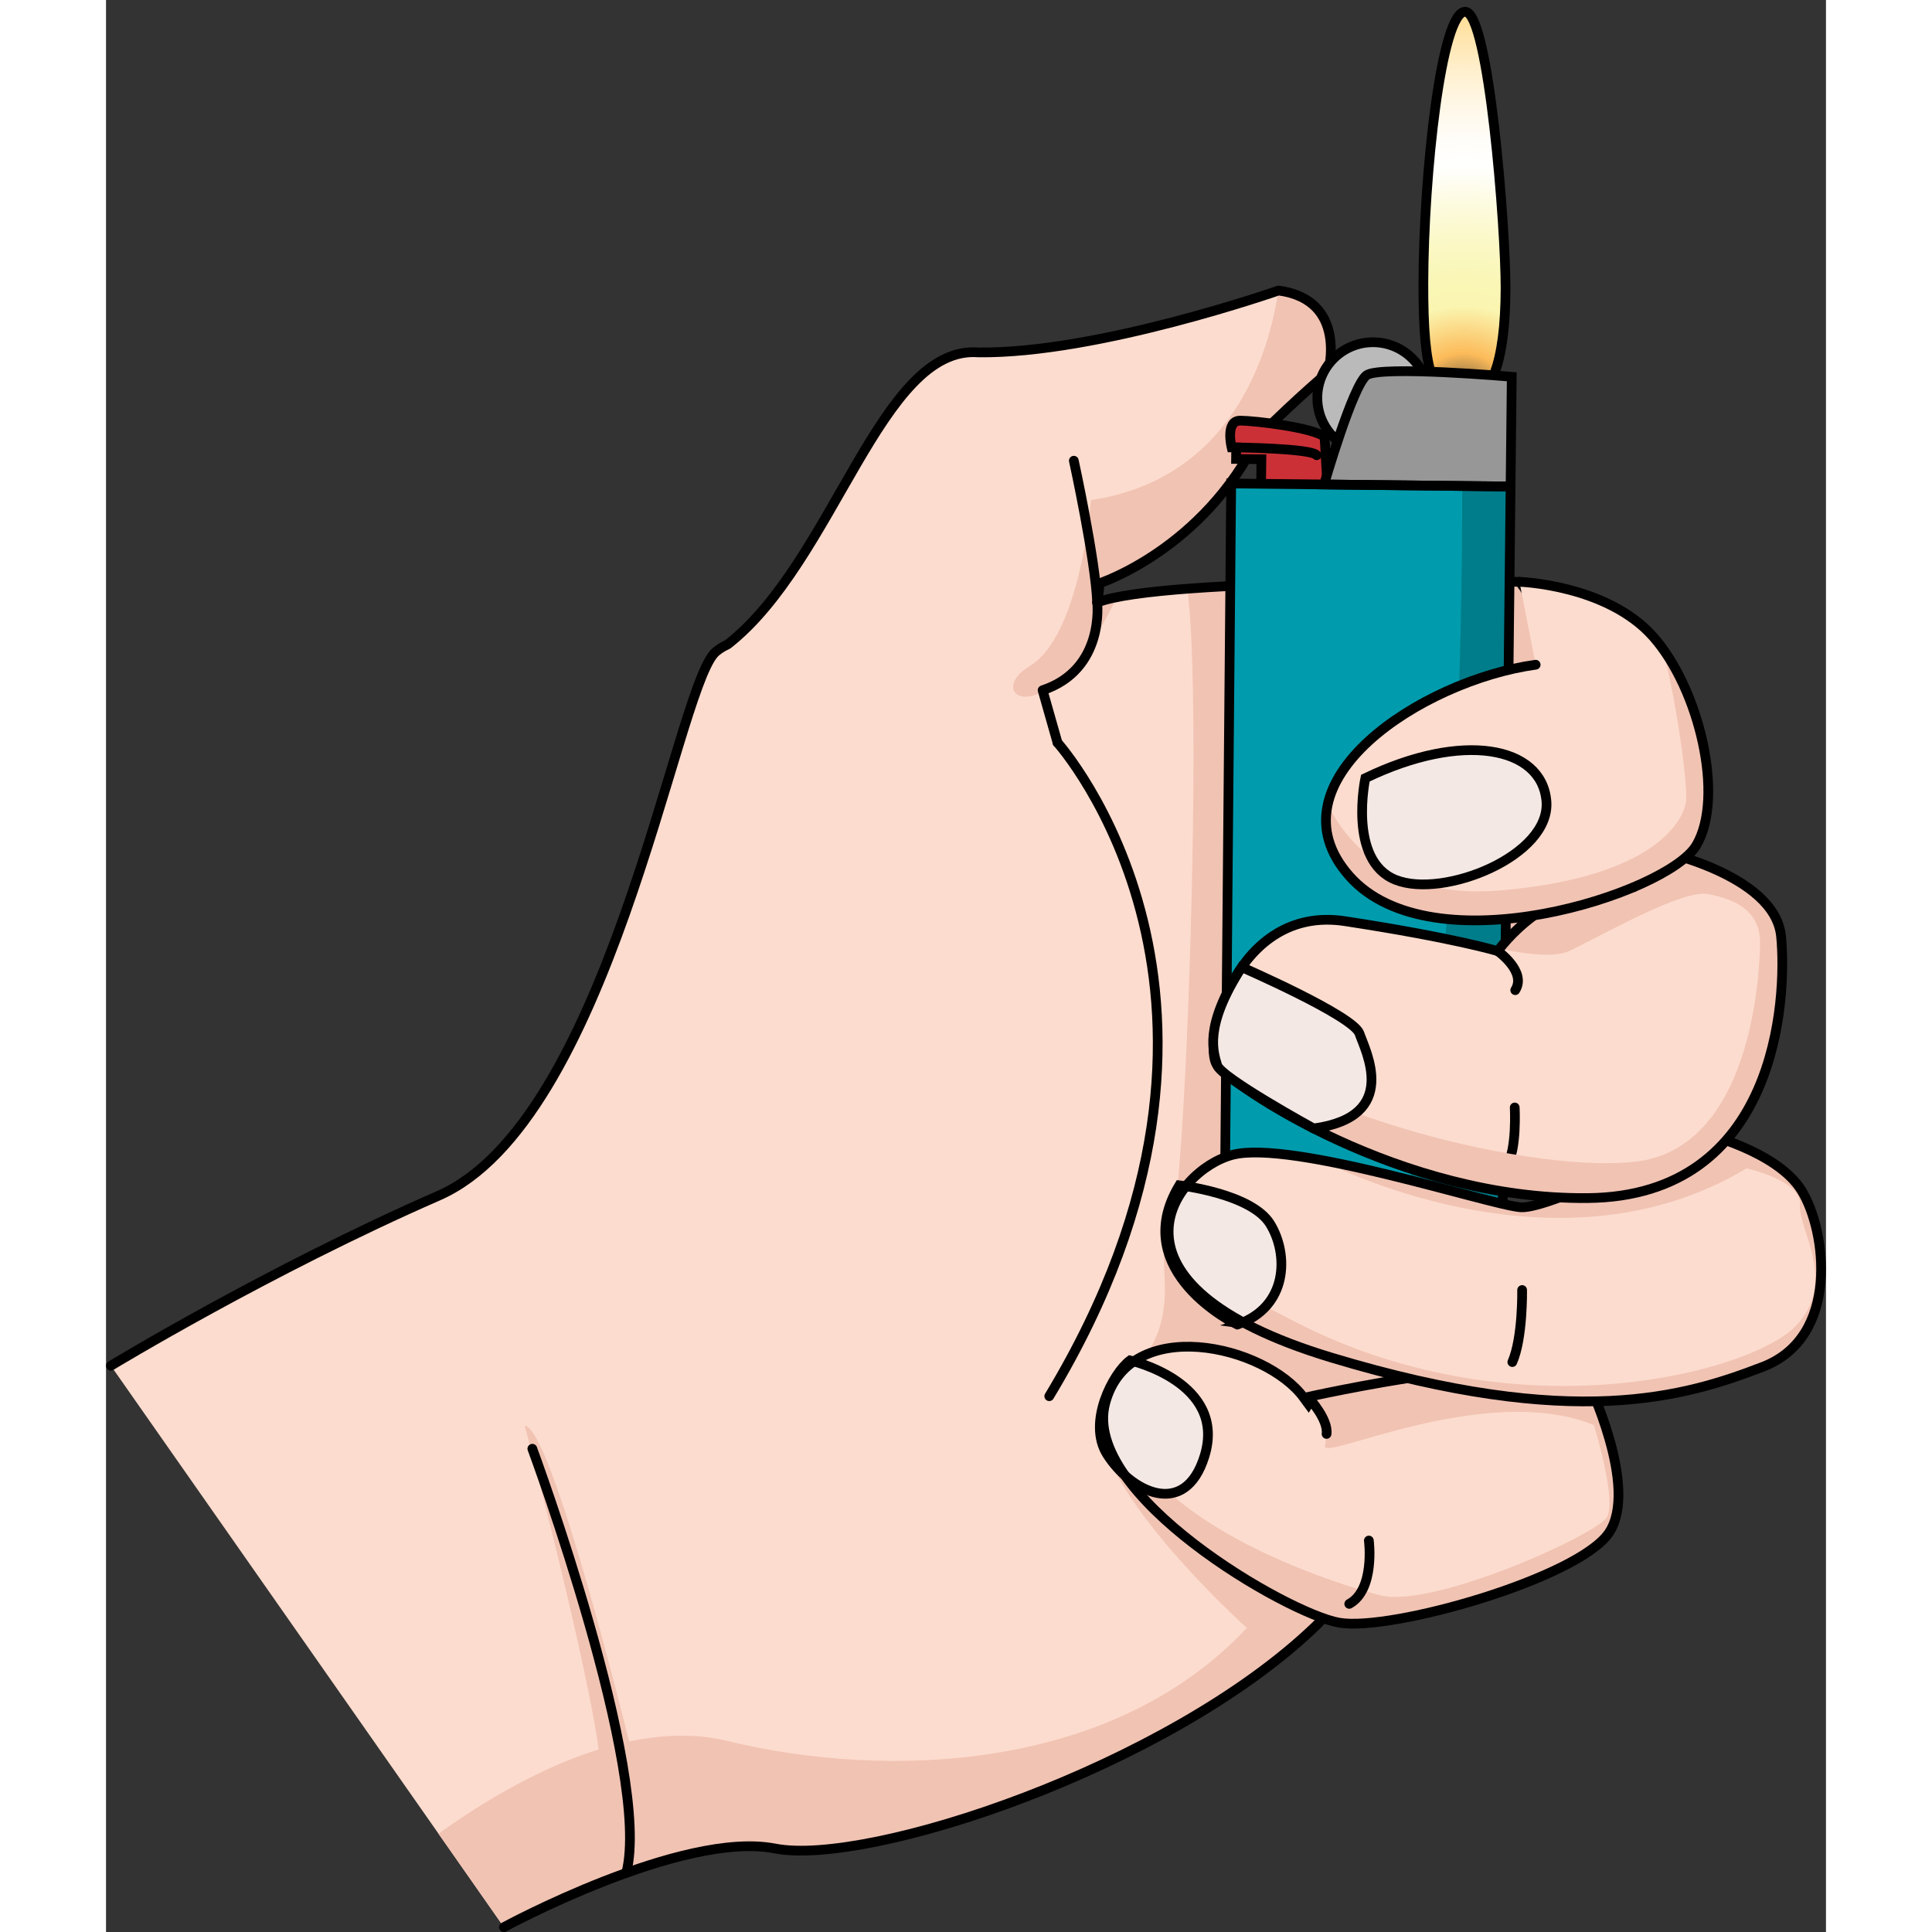 <?xml version="1.0" encoding="utf-8"?>
<!-- Created by: Science Figures, www.sciencefigures.org, Generator: Science Figures Editor -->
<svg version="1.1" id="Layer_1" xmlns="http://www.w3.org/2000/svg" xmlns:xlink="http://www.w3.org/1999/xlink" 
	 width="800px" height="800px" viewBox="0 0 177.025 198.85" enable-background="new 0 0 177.025 198.85"
	 xml:space="preserve">
<rect x="0" y="0" width="177.025" height="198.85" fill="#333333" stroke="none"/>
<g>
	<g>
		<g>
			<path fill="#FCDCCE" d="M145.476,59.885c0,0-36.747-0.509-43.461,2.127c0.238-1.231,0.22-1.97,0.22-1.97
				s10.662-3.457,16.402-15.132c4.362-4.314,7.131-6.579,7.131-6.579s2.137-7.447-5.089-8.43c0,0-18.628,6.525-30.875,6.369
				c-10.082-0.805-14.861,21.503-25.815,30.049l0,0c-0.637,0.301-1.124,0.625-1.43,0.971c-4.016,4.549-10.892,48.155-28.349,55.783
				C16.752,130.7,0.5,140.568,0.5,140.568l40.455,57.782c0,0,18.341-9.961,27.901-8.094c9.56,1.867,40.383-8.284,55.573-22.826
				C139.618,152.888,155.308,70.848,145.476,59.885z"/>
		</g>
		<path fill="#F1C3B3" d="M102.014,62.012c0.238-1.231,0.22-1.97,0.22-1.97s10.662-3.457,16.402-15.132
			c4.362-4.314,7.131-6.579,7.131-6.579s2.137-7.447-5.089-8.43c0,0-0.009,0.003-0.011,0.004
			c-0.919,6.187-4.595,19.366-19.298,21.57c0,0-1.05,13.949-6.312,17.084c-4.973,2.963,1.907,7.718,8.972-7.093
			C103.206,61.631,102.523,61.812,102.014,62.012z"/>
		<path fill="#F1C3B3" d="M124.428,167.43c15.19-14.542,30.88-96.582,21.047-107.545c0,0-21.055-0.291-34.202,0.71
			c1.654,10.925-0.156,64.969-1.878,66.688c-1.89,1.888,2.551,9.413-5.403,15.243c-7.954,5.83,13.428,25.03,13.428,25.03
			c-13.886,14.817-37.076,15.619-53.46,11.632c-10.365-2.523-22.338,4.235-29.741,9.542l6.735,9.62c0,0,18.341-9.961,27.901-8.094
			C78.416,192.122,109.239,181.972,124.428,167.43z"/>
		<path fill="none" stroke="#000000" stroke-linecap="round" stroke-linejoin="round" stroke-miterlimit="10" d="M40.955,198.35
			c0,0,18.341-9.961,27.901-8.094c9.56,1.867,40.383-8.284,55.573-22.826c15.19-14.542,30.88-96.582,21.047-107.545
			c0,0-36.747-0.509-43.461,2.127c0.238-1.231,0.22-1.97,0.22-1.97s10.662-3.457,16.402-15.132c4.362-4.314,7.131-6.579,7.131-6.579
			s2.137-7.447-5.089-8.43c0,0-18.628,6.525-30.875,6.369c-10.082-0.805-14.861,21.503-25.815,30.049l0,0
			c-0.637,0.301-1.124,0.625-1.43,0.971c-4.016,4.549-10.892,48.155-28.349,55.783C16.752,130.7,0.5,140.568,0.5,140.568"/>
		<path fill="#F1C3B3" d="M43.096,146.74c0,0,8.858,33.453,7.741,36.818s4.045-0.109,4.045-0.109S46.138,147,43.096,146.74z"/>
	</g>
	<g>
		<g>
			<g>
				
					<radialGradient id="SVGID_1_" cx="122.127" cy="0.044" r="40.987" gradientTransform="matrix(1 0.002 -0.002 1 17.566 41.261)" gradientUnits="userSpaceOnUse">
					<stop  offset="0" style="stop-color:#FCBB5A;stop-opacity:0"/>
					<stop  offset="0.126" style="stop-color:#FCBB5A"/>
					<stop  offset="0.245" style="stop-color:#FAF5B0"/>
					<stop  offset="0.315" style="stop-color:#FAF6B6"/>
					<stop  offset="0.406" style="stop-color:#FBF8C6"/>
					<stop  offset="0.507" style="stop-color:#FDFBE0"/>
					<stop  offset="0.6" style="stop-color:#FFFFFF"/>
					<stop  offset="0.662" style="stop-color:#FFFDF9"/>
					<stop  offset="0.742" style="stop-color:#FFF8E9"/>
					<stop  offset="0.832" style="stop-color:#FFF0CF"/>
					<stop  offset="0.929" style="stop-color:#FFE4AA"/>
					<stop  offset="1" style="stop-color:#FFDA8A"/>
				</radialGradient>
				<path fill="url(#SVGID_1_)" d="M139.732,41.276c-3.176-0.007-4.165-2.857-4.145-12.096c0.024-11.305,1.86-27.978,4.303-27.973
					s4.169,22.369,4.156,28.451C144.029,37.486,142.477,41.282,139.732,41.276z"/>
				<path fill="none" stroke="#000000" stroke-linecap="round" stroke-linejoin="round" stroke-miterlimit="10" d="M139.732,41.276
					c-3.176-0.007-4.165-2.857-4.145-12.096c0.024-11.305,1.86-27.978,4.303-27.973s4.169,22.369,4.156,28.451
					C144.029,37.486,142.477,41.282,139.732,41.276z"/>
			</g>
			<circle fill="#BABABA" stroke="#000000" stroke-miterlimit="10" cx="130.401" cy="40.953" r="5.728"/>
			<path fill="#CC3037" stroke="#000000" stroke-miterlimit="10" d="M118.875,50.979l0.041-3.713l-2.607-0.028l0.013-1.185
				l-0.474-0.005c0,0-0.681-2.773,0.899-2.755c1.58,0.017,7.505,0.716,8.672,1.675l0.332,5.771L118.875,50.979z"/>
			<path id="changecolor" fill="#009CAD" d="M115.807,49.761l-0.682,76.945c0,0,10.213,5.326,28.597,0.312l0.84-76.943
				L115.807,49.761z"/>
			<path fill="#979797" stroke="#000000" stroke-miterlimit="10" d="M144.685,38.778l-0.123,11.297l-19.196-0.21
				c0,0,2.956-10.239,4.389-11.25S144.685,38.778,144.685,38.778z"/>
			<path fill="none" stroke="#000000" stroke-linecap="round" stroke-linejoin="round" stroke-miterlimit="10" d="M116.322,46.053
				c0,0,7.742,0.085,8.287,0.802"/>
			<path opacity="0.2" d="M139.581,50.02c0.017,11.164-0.316,64.592-8.094,79.064c3.545-0.205,7.634-0.812,12.235-2.067l0.84-76.943
				L139.581,50.02z"/>
			<path fill="none" stroke="#000000" stroke-miterlimit="10" d="M115.807,49.761l-0.682,76.945c0,0,10.213,5.326,28.597,0.312
				l0.84-76.943L115.807,49.761z"/>
		</g>
	</g>
	<path fill="none" stroke="#000000" stroke-linecap="round" stroke-linejoin="round" stroke-miterlimit="10" d="M99.611,47.417
		c0,0,2.222,10.181,2.403,14.594"/>
	<path fill="none" stroke="#000000" stroke-linecap="round" stroke-linejoin="round" stroke-miterlimit="10" d="M43.878,149.111
		c0,0,12.337,33.33,9.668,43.658"/>
	<path fill="none" stroke="#000000" stroke-linecap="round" stroke-linejoin="round" stroke-miterlimit="10" d="M97.933,76.443
		c0,0,23.763,26.447-0.852,67.261"/>
	<path fill="none" stroke="#000000" stroke-linecap="round" stroke-linejoin="round" stroke-miterlimit="10" d="M102.014,62.012
		c0,0,0.822,6.888-5.617,9.029l1.535,5.402"/>
	<g>
		<g>
			<path fill="#FCDCCE" d="M152.425,141.985c0,0,5.412,11.116,2.258,15.783c-3.153,4.667-22.397,10.164-27.745,9.248
				c-5.349-0.916-26.51-13.232-24.112-22.531s16.489-6.061,20.466-0.613C123.292,143.872,148.802,138.095,152.425,141.985z"/>
		</g>
		<path fill="#F1C3B3" d="M154.684,157.768c3.153-4.667-2.258-15.783-2.258-15.783c-3.286-3.528-24.577,0.897-28.508,1.75
			c0.972,1.85,1.92,4.048,1.545,5.034c-0.707,1.858,16.472-6.649,27.674-2.097c0,0,2.377,7.66,1.35,9.469
			c-1.028,1.809-17.993,9.466-23.369,8.051c-5.376-1.415-27.825-8.475-27.124-21.665c0.012-0.23,0.019-0.446,0.023-0.655
			c-0.516,0.732-0.926,1.593-1.19,2.613c-2.397,9.299,18.764,21.615,24.112,22.531C132.287,167.933,151.53,162.435,154.684,157.768z
			"/>
		<path fill="#FFFFFF" stroke="#000000" stroke-linecap="round" stroke-linejoin="round" stroke-miterlimit="10" d="
			M123.853,143.949c0,0,1.972,2.156,1.77,3.638"/>
		<path fill="none" stroke="#000000" stroke-linecap="round" stroke-linejoin="round" stroke-miterlimit="10" d="M129.976,158.559
			c0,0,0.667,5.05-2.019,6.52"/>
		<path fill="#F4E8E4" stroke="#000000" stroke-miterlimit="10" d="M105.4,140.019c0,0,10.01,2.253,7.662,9.851
			c-2.02,6.536-7.619,3.656-10.04-0.207C100.984,146.41,103.635,141.326,105.4,140.019z"/>
		<path fill="none" stroke="#000000" stroke-miterlimit="10" d="M152.425,141.985c0,0,5.412,11.116,2.258,15.783
			c-3.153,4.667-22.397,10.164-27.745,9.248c-5.349-0.916-26.51-13.232-24.112-22.531s16.489-6.061,20.466-0.613
			C123.292,143.872,148.802,138.095,152.425,141.985z"/>
	</g>
	<g>
		<g>
			<path fill="#FCDCCE" d="M164.183,116.596c0,0,7.778,1.813,10.328,5.935c2.55,4.122,3.989,15.075-3.978,18.143
				c-7.967,3.068-19.395,6.609-44.412-0.946s-16.251-19.278-10.184-20.865c6.067-1.588,26.476,5.152,29.652,5.395
				S164.183,116.596,164.183,116.596z"/>
		</g>
		<path fill="none" stroke="#000000" stroke-linecap="round" stroke-linejoin="round" stroke-miterlimit="10" d="M145.752,132.773
			c0,0,0.084,4.929-1.009,7.417"/>
		<path fill="#F1C3B3" d="M122.827,136.271c-7.931-3.991-11.799-6.81-13.431-8.988c0.315,4.025,4.446,8.736,16.725,12.444
			c25.017,7.555,36.445,4.014,44.412,0.946c7.967-3.068,6.528-14.022,3.978-18.143c-2.55-4.122-10.328-5.935-10.328-5.935
			s-15.419,7.905-18.594,7.662c-2.164-0.166-12.329-3.347-20.506-4.855c0.038,0.02,23.982,12.792,43.764,0.847
			c0,0,5.693,1.238,5.496,3.767c-0.197,2.529,4.012,8.005-0.538,12.572C169.254,141.156,145.575,147.719,122.827,136.271z"/>
		<g>
			<path fill="none" d="M164.183,116.596c0,0,7.778,1.813,10.328,5.935c2.55,4.122,3.989,15.075-3.978,18.143
				c-7.967,3.068-19.395,6.609-44.412-0.946s-16.251-19.278-10.184-20.865c6.067-1.588,26.476,5.152,29.652,5.395
				S164.183,116.596,164.183,116.596z"/>
		</g>
		<path fill="#F4E8E4" stroke="#000000" stroke-miterlimit="10" d="M110.47,121.998c0,0,7.398,0.833,9.338,3.962
			c1.94,3.129,1.863,8.566-3.387,10.377C116.422,136.337,105.091,130.905,110.47,121.998z"/>
		<path fill="none" stroke="#000000" stroke-miterlimit="10" d="M164.183,116.596c0,0,7.778,1.813,10.328,5.935
			c2.55,4.122,3.989,15.075-3.978,18.143c-7.967,3.068-19.395,6.609-44.412-0.946s-16.251-19.278-10.184-20.865
			c6.067-1.588,26.476,5.152,29.652,5.395S164.183,116.596,164.183,116.596z"/>
	</g>
	<g>
		<path fill="#FCDCCE" d="M159.28,87.43c0,0,12.5,2.455,13.125,8.957s-0.429,26.742-19.894,26.925
			c-19.464,0.183-36.549-11.578-38.15-13.683c-1.601-2.105,1.873-16.542,13.151-14.819s15.733,3.084,15.733,3.084
			s5.263-7.588,13.997-6.589"/>
		<path fill="none" stroke="#000000" stroke-linecap="round" stroke-linejoin="round" stroke-miterlimit="10" d="M143.246,97.894
			c0,0,3,2.107,1.796,4.019"/>
		<path fill="none" stroke="#000000" stroke-linecap="round" stroke-linejoin="round" stroke-miterlimit="10" d="M144.99,113.985
			c0,0,0.24,4.373-0.807,5.93"/>
		<path fill="#F1C3B3" d="M159.28,87.43l-2.037,3.875c-7.808-0.893-12.829,5.061-13.809,6.337c3.057,0.645,5.825,0.902,7.235,0.211
			c4.212-2.065,11.679-6.325,14.249-5.829c2.57,0.496,5.351,1.601,5.322,5.044c-0.029,3.443-0.978,21.193-12.88,22.504
			c-11.902,1.312-38.581-6.274-42.01-13.335c-0.275-0.566-0.567-1.058-0.871-1.498c-0.62,2.271-0.631,4.215-0.118,4.89
			c1.601,2.105,18.685,13.866,38.15,13.683s20.519-20.423,19.894-26.925C171.78,89.886,159.28,87.43,159.28,87.43z"/>
		<path fill="none" stroke="#000000" stroke-linecap="round" stroke-linejoin="round" stroke-miterlimit="10" d="M159.28,87.43
			c0,0,12.5,2.455,13.125,8.957s-0.429,26.742-19.894,26.925c-19.464,0.183-36.549-11.578-38.15-13.683
			c-1.601-2.105,1.873-16.542,13.151-14.819s15.733,3.084,15.733,3.084s5.263-7.588,13.997-6.589"/>
		<path fill="#F4E8E4" stroke="#000000" stroke-miterlimit="10" d="M116.892,99.547c0,0,11.496,5.004,12.116,6.825
			c0.621,1.821,4.223,8.555-4.715,9.774c0,0-9.578-5.247-9.931-6.517C114.009,108.36,112.906,105.724,116.892,99.547z"/>
	</g>
	<g>
		<path fill="#FCDCCE" d="M147.146,68.416c-11.732,1.612-27.689,12.087-19.188,21.736s32.781,1.817,35.72-3.142
			c2.939-4.959,0.305-16.115-4.439-21.478s-13.764-5.647-13.764-5.647"/>
		<path fill="#F1C3B3" d="M127.958,90.152c8.501,9.649,32.781,1.817,35.72-3.142c2.727-4.6,0.654-14.524-3.446-20.219
			c1.721,6.844,2.56,14.473,2.395,15.689c-0.264,1.942-3.169,7.786-19.087,9.167c-11.169,0.969-15.94-5.112-17.796-8.829
			C125.225,85.212,125.805,87.708,127.958,90.152z"/>
		<path fill="none" stroke="#000000" stroke-linecap="round" stroke-linejoin="round" stroke-miterlimit="10" d="M147.146,68.416
			c-11.732,1.612-27.689,12.087-19.188,21.736s32.781,1.817,35.72-3.142c2.939-4.959,0.305-16.115-4.439-21.478
			s-13.764-5.647-13.764-5.647"/>
		<path fill="#F4E8E4" stroke="#000000" stroke-miterlimit="10" d="M129.615,80.092c0,0-1.834,8.486,3.108,10.461
			c4.941,1.975,16.032-2.499,15.526-8.126C147.743,76.8,139.595,75.265,129.615,80.092z"/>
	</g>
</g>
</svg>